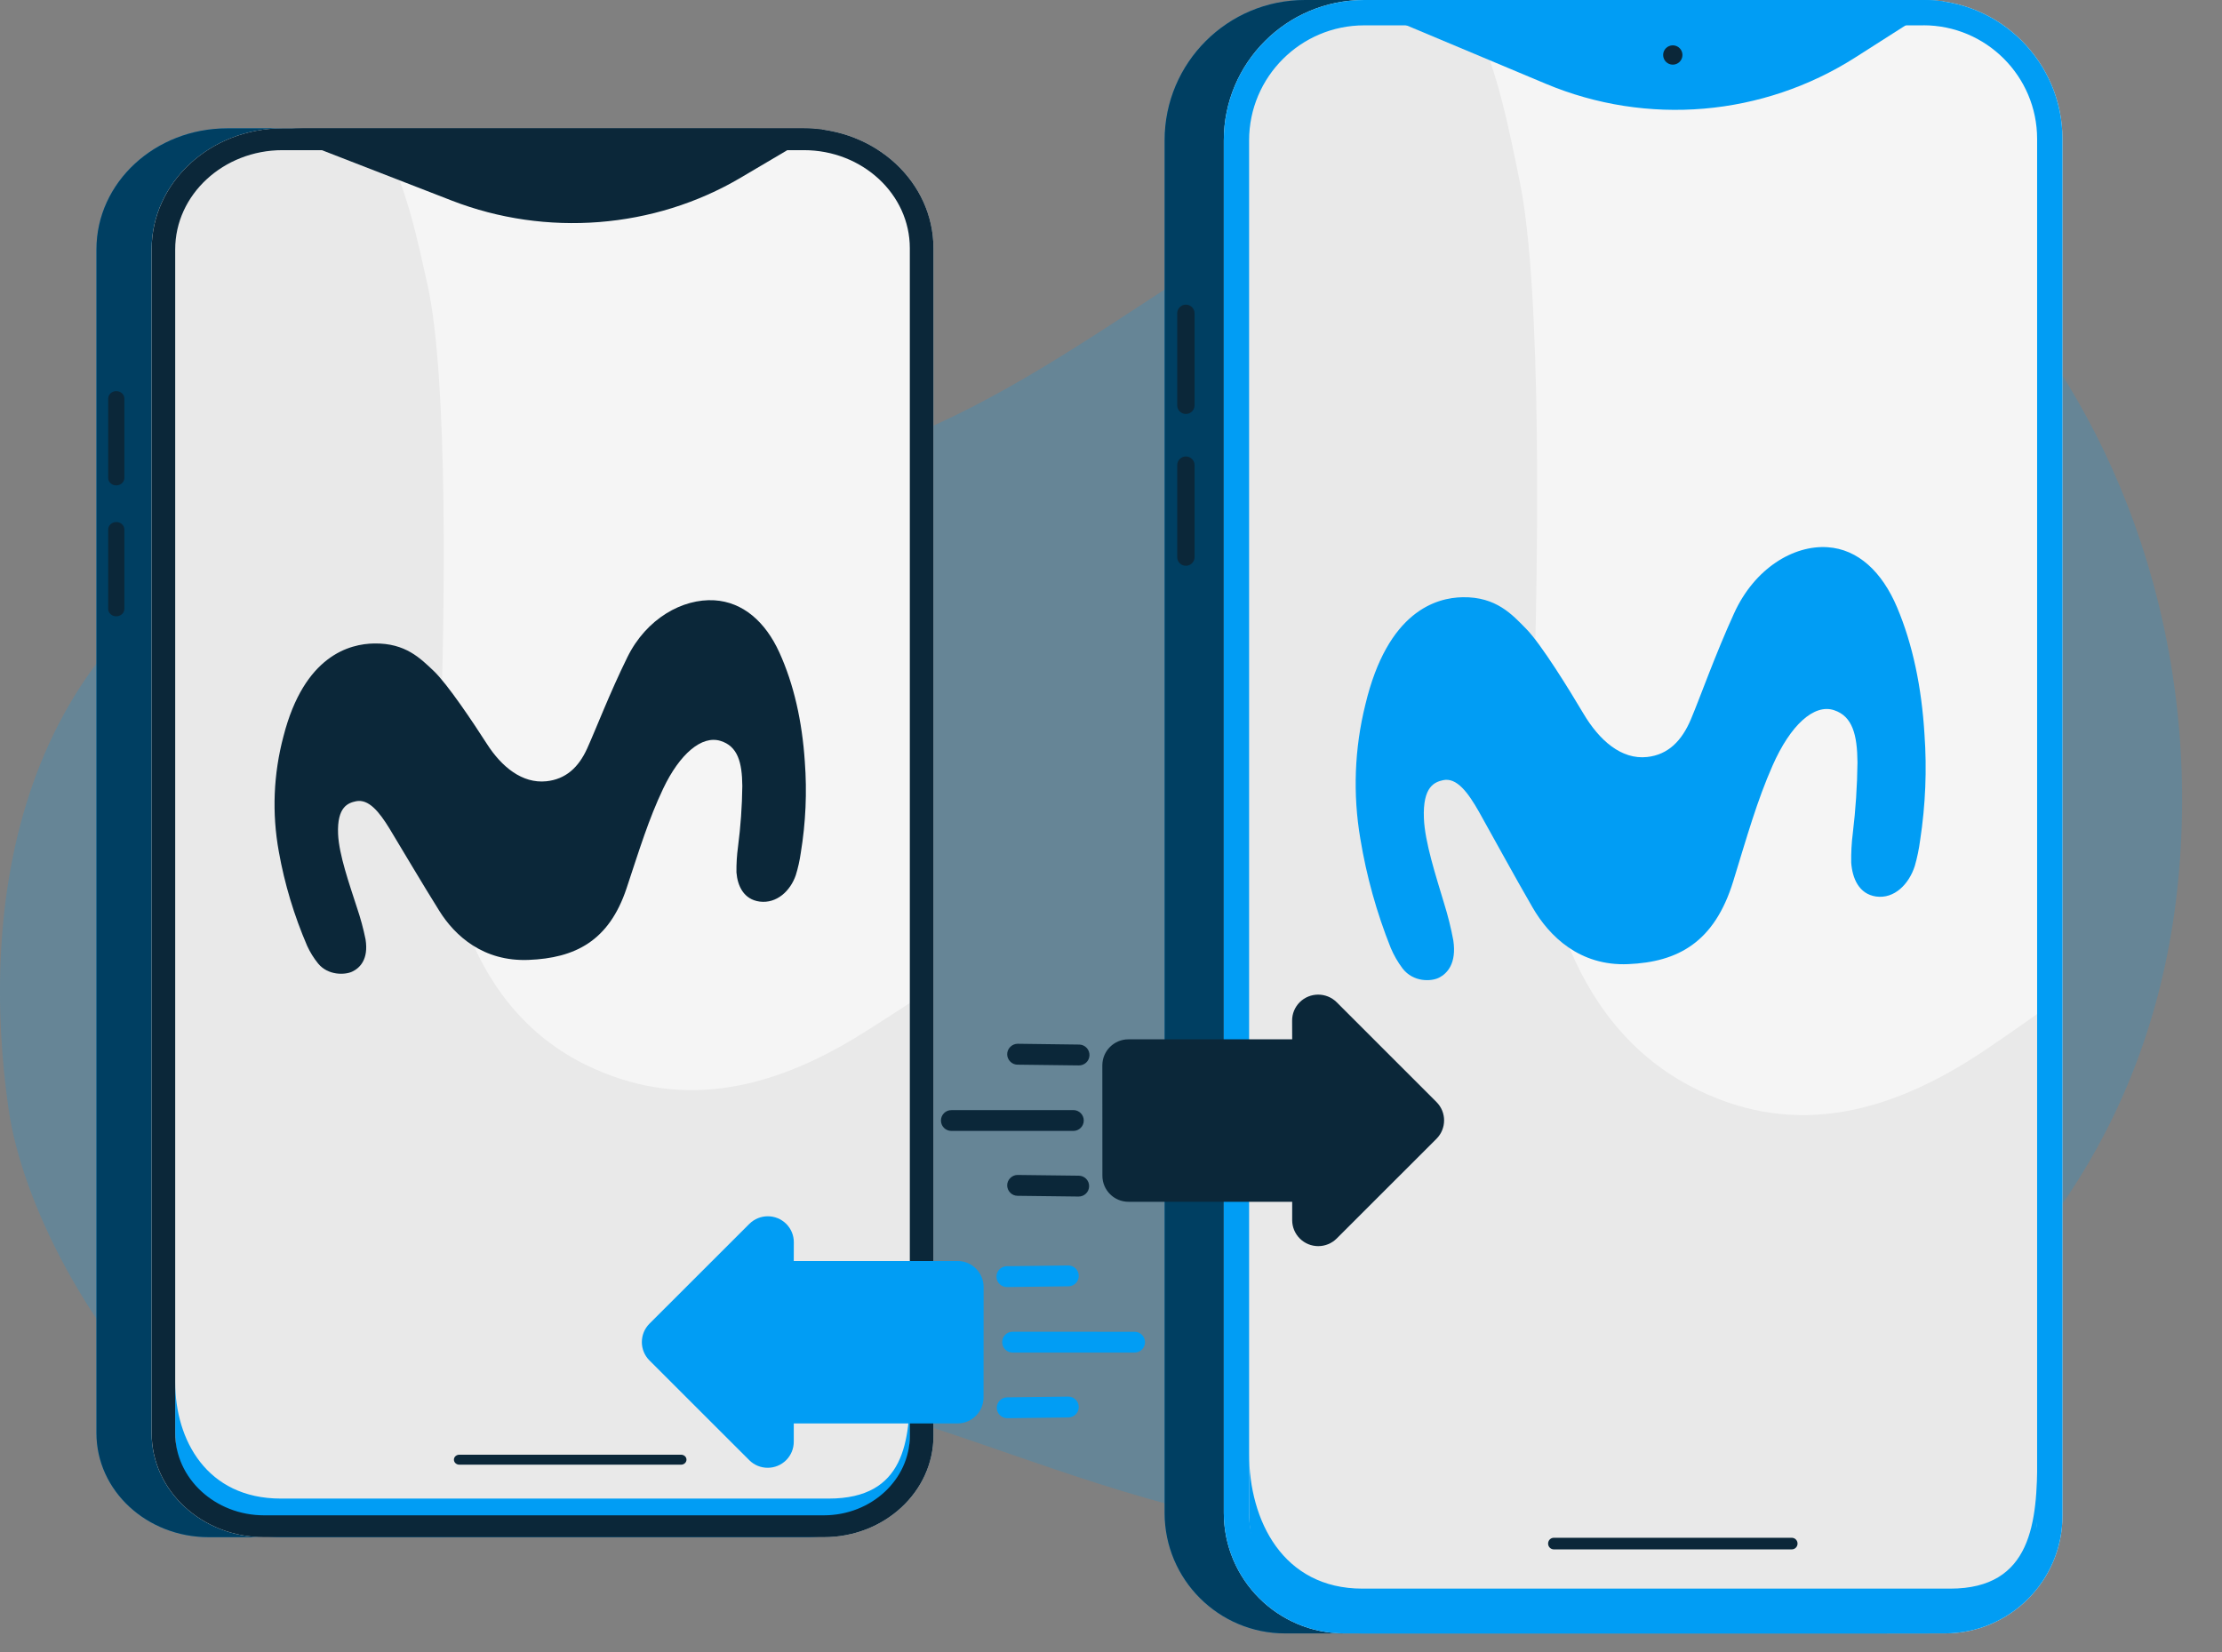 <svg width="39" height="29" viewBox="0 0 39 29" fill="none" xmlns="http://www.w3.org/2000/svg">
<rect x="0" y="0" width="39" height="29" fill="#808080" stroke="none"/>
<path d="M10.021 26.457C11.774 25.653 11.391 25.103 13.569 24.633C15.85 24.142 20.353 27.41 25.748 26.999C29.94 26.682 37.685 23.447 38.264 15.064C38.847 6.681 32.191 0.008 26.191 2.066C21.842 3.556 19.276 6.342 15.778 7.731C12.535 9.018 7.991 7.922 4.995 9.154C0.161 11.143 -0.346 16.029 0.152 19.48C0.633 22.757 4.85 28.824 10.021 26.457Z" fill="#019DF4" fill-opacity="0.2"/>
<path d="M3.666 26.985H13.491C14.553 26.985 15.415 26.188 15.415 25.205V4.358C15.415 3.195 14.396 2.253 13.14 2.253H3.989C2.72 2.253 1.693 3.205 1.693 4.377V25.159C1.693 26.168 2.575 26.985 3.666 26.985Z" fill="#019DF4"/>
<path opacity="0.6" d="M3.666 26.985H13.491C14.553 26.985 15.415 26.188 15.415 25.205V4.358C15.415 3.195 14.396 2.253 13.14 2.253H3.989C2.72 2.253 1.693 3.205 1.693 4.377V25.159C1.693 26.168 2.575 26.985 3.666 26.985Z" fill="black"/>
<path d="M4.634 26.985H14.46C15.522 26.985 16.384 26.188 16.384 25.205V4.358C16.384 3.195 15.365 2.253 14.109 2.253H4.958C3.689 2.253 2.661 3.205 2.661 4.377V25.159C2.661 26.168 3.544 26.985 4.634 26.985Z" fill="#F5F5F5"/>
<path opacity="0.05" d="M10.285 18.694C8.339 17.743 7.64 15.517 7.728 13.018C7.805 10.839 7.873 6.643 7.501 4.988C7.328 4.218 7.159 3.367 6.742 2.531H5.108C3.83 2.531 2.794 3.513 2.794 4.723V25.735C3.172 26.088 3.692 26.306 4.265 26.306L14.03 26.618C15.187 26.618 16.125 25.729 16.125 24.632V17.506C15.749 17.752 15.409 17.971 15.116 18.155C13.459 19.186 11.876 19.471 10.285 18.694Z" fill="black"/>
<path d="M14.547 26.307H4.929C3.626 26.307 3.075 25.274 3.075 24.266V25.16C3.075 26.168 3.905 26.985 4.929 26.985H14.163C15.162 26.985 15.972 26.188 15.972 25.206V24.311C15.972 25.294 15.887 26.307 14.547 26.307Z" fill="#019DF4"/>
<path d="M14.109 2.636C15.135 2.636 15.969 3.408 15.969 4.357V25.204C15.969 25.974 15.292 26.601 14.459 26.601H4.635C3.775 26.601 3.075 25.954 3.075 25.158V4.378C3.075 3.418 3.92 2.636 4.958 2.636H14.109V2.636ZM14.109 2.253H4.958C3.689 2.253 2.662 3.204 2.662 4.377V25.159C2.662 26.167 3.544 26.985 4.635 26.985H14.46C15.522 26.985 16.384 26.188 16.384 25.205V4.358C16.384 3.195 15.365 2.253 14.109 2.253Z" fill="#0B2739"/>
<path d="M14.109 2.253H5.318C5.142 2.253 4.97 2.274 4.804 2.308L7.929 3.521C9.588 4.165 11.482 4.016 12.999 3.12L14.432 2.274C14.327 2.261 14.219 2.253 14.109 2.253Z" fill="#0B2739"/>
<path d="M2.041 8.521C2.119 8.521 2.183 8.463 2.183 8.39V6.998C2.183 6.925 2.12 6.866 2.041 6.866C1.963 6.866 1.899 6.924 1.899 6.998V8.39C1.899 8.463 1.962 8.521 2.041 8.521Z" fill="#0B2739"/>
<path d="M2.041 10.819C2.119 10.819 2.183 10.761 2.183 10.688V9.296C2.183 9.224 2.12 9.164 2.041 9.164C1.963 9.164 1.899 9.223 1.899 9.296V10.688C1.899 10.761 1.962 10.819 2.041 10.819Z" fill="#0B2739"/>
<path d="M10.008 3.232C10.095 3.232 10.166 3.166 10.166 3.085C10.166 3.005 10.095 2.939 10.008 2.939C9.921 2.939 9.85 3.005 9.85 3.085C9.85 3.166 9.921 3.232 10.008 3.232Z" fill="#0B2739"/>
<path d="M11.954 25.712H8.062C8.01 25.712 7.967 25.673 7.967 25.624C7.967 25.576 8.009 25.537 8.062 25.537H11.954C12.006 25.537 12.049 25.575 12.049 25.624C12.049 25.673 12.006 25.712 11.954 25.712Z" fill="#0B2739"/>
<path d="M6.57 11.296C6.138 11.302 5.34 11.505 4.976 12.923C4.799 13.586 4.771 14.277 4.894 14.951C4.995 15.518 5.162 16.072 5.391 16.604C5.442 16.715 5.506 16.819 5.584 16.915C5.761 17.129 6.057 17.115 6.181 17.057C6.317 16.993 6.472 16.84 6.416 16.49C6.378 16.303 6.328 16.118 6.266 15.936C6.13 15.514 5.95 15.005 5.934 14.643C5.913 14.158 6.114 14.095 6.247 14.066C6.471 14.019 6.658 14.254 6.838 14.548C7.051 14.899 7.416 15.52 7.714 15.995C7.983 16.424 8.48 16.883 9.277 16.851C10.089 16.819 10.688 16.524 10.997 15.594C11.228 14.898 11.386 14.379 11.639 13.846C11.93 13.233 12.318 12.905 12.645 13.006C12.949 13.099 13.025 13.382 13.029 13.797C13.025 14.155 12.999 14.513 12.953 14.868C12.933 15.016 12.924 15.165 12.926 15.315C12.945 15.552 13.053 15.789 13.333 15.827C13.632 15.866 13.872 15.64 13.967 15.365C14.007 15.237 14.036 15.106 14.055 14.973C14.142 14.443 14.166 13.906 14.126 13.371C14.079 12.66 13.933 12.011 13.678 11.451C13.432 10.913 13.04 10.569 12.539 10.538C11.983 10.505 11.346 10.856 11.011 11.538C10.702 12.165 10.455 12.811 10.305 13.141C10.156 13.47 9.931 13.68 9.587 13.715C9.168 13.757 8.806 13.467 8.542 13.053C8.311 12.693 7.854 12.006 7.609 11.775C7.379 11.559 7.119 11.288 6.57 11.296Z" fill="#0B2739"/>
<path d="M22.558 28.674H33.097C34.237 28.674 35.161 27.75 35.161 26.61V2.44C35.161 1.093 34.068 0 32.72 0H22.905C21.544 0 20.441 1.103 20.441 2.463V26.558C20.441 27.727 21.388 28.674 22.558 28.674Z" fill="#019DF4"/>
<path opacity="0.6" d="M22.558 28.674H33.097C34.237 28.674 35.161 27.75 35.161 26.61V2.44C35.161 1.093 34.068 0 32.72 0H22.905C21.544 0 20.441 1.103 20.441 2.463V26.558C20.441 27.727 21.388 28.674 22.558 28.674Z" fill="black"/>
<path d="M23.596 28.674H34.136C35.275 28.674 36.2 27.75 36.2 26.61V2.44C36.2 1.093 35.107 0 33.759 0H23.943C22.583 0 21.48 1.103 21.48 2.463V26.558C21.48 27.727 22.427 28.674 23.596 28.674Z" fill="#F5F5F5"/>
<path opacity="0.05" d="M29.658 19.061C27.57 17.959 26.82 15.378 26.915 12.48C26.997 9.954 27.07 5.09 26.671 3.171C26.486 2.278 26.305 1.292 25.857 0.322H24.104C22.734 0.322 21.622 1.46 21.622 2.864V27.225C22.028 27.634 22.585 27.887 23.2 27.887L33.674 28.249C34.916 28.249 35.922 27.219 35.922 25.947V17.684C35.518 17.97 35.154 18.224 34.839 18.436C33.062 19.632 31.364 19.963 29.658 19.061Z" fill="black"/>
<path d="M34.23 27.888H23.913C22.515 27.888 21.924 26.691 21.924 25.522V26.558C21.924 27.727 22.814 28.675 23.913 28.675H33.818C34.89 28.675 35.758 27.751 35.758 26.611V25.575C35.758 26.714 35.667 27.888 34.23 27.888Z" fill="#019DF4"/>
<path d="M33.759 0.444C34.86 0.444 35.755 1.339 35.755 2.439V26.61C35.755 27.503 35.028 28.229 34.135 28.229H23.596C22.674 28.229 21.924 27.479 21.924 26.557V2.464C21.924 1.351 22.83 0.445 23.943 0.445H33.759V0.444ZM33.759 0H23.943C22.583 0 21.48 1.103 21.48 2.463V26.558C21.48 27.726 22.427 28.674 23.596 28.674H34.136C35.275 28.674 36.2 27.75 36.2 26.61V2.44C36.2 1.093 35.107 0 33.759 0Z" fill="#019DF4"/>
<path d="M33.759 0H24.33C24.141 0 23.956 0.024 23.779 0.064L27.13 1.47C28.91 2.217 30.942 2.044 32.569 1.005L34.106 0.024C33.994 0.009 33.878 0 33.759 0Z" fill="#019DF4"/>
<path d="M20.814 7.267C20.898 7.267 20.967 7.2 20.967 7.115V5.501C20.967 5.417 20.899 5.348 20.814 5.348C20.731 5.348 20.662 5.416 20.662 5.501V7.115C20.662 7.2 20.73 7.267 20.814 7.267Z" fill="#0B2739"/>
<path d="M20.814 9.932C20.898 9.932 20.967 9.864 20.967 9.78V8.166C20.967 8.082 20.899 8.013 20.814 8.013C20.731 8.013 20.662 8.081 20.662 8.166V9.78C20.662 9.864 20.73 9.932 20.814 9.932Z" fill="#0B2739"/>
<path d="M29.361 1.135C29.454 1.135 29.53 1.059 29.53 0.965C29.53 0.872 29.454 0.796 29.361 0.796C29.267 0.796 29.191 0.872 29.191 0.965C29.191 1.059 29.267 1.135 29.361 1.135Z" fill="#0B2739"/>
<path d="M31.448 27.199H27.273C27.218 27.199 27.172 27.154 27.172 27.097C27.172 27.041 27.216 26.995 27.273 26.995H31.448C31.504 26.995 31.55 27.04 31.55 27.097C31.55 27.154 31.504 27.199 31.448 27.199Z" fill="#0B2739"/>
<path d="M25.674 10.484C25.21 10.492 24.355 10.727 23.964 12.371C23.773 13.139 23.743 13.941 23.876 14.722C23.984 15.379 24.163 16.022 24.409 16.638C24.463 16.767 24.533 16.888 24.616 16.999C24.806 17.247 25.123 17.231 25.257 17.163C25.402 17.09 25.569 16.912 25.508 16.507C25.467 16.289 25.414 16.075 25.348 15.864C25.202 15.375 25.008 14.784 24.992 14.365C24.969 13.802 25.184 13.729 25.327 13.696C25.568 13.642 25.768 13.914 25.961 14.255C26.19 14.661 26.581 15.382 26.901 15.933C27.189 16.43 27.722 16.962 28.577 16.925C29.449 16.888 30.091 16.546 30.422 15.468C30.67 14.661 30.839 14.059 31.111 13.441C31.423 12.731 31.839 12.35 32.191 12.467C32.516 12.574 32.598 12.902 32.602 13.384C32.597 13.8 32.57 14.214 32.52 14.626C32.498 14.798 32.489 14.971 32.492 15.144C32.512 15.419 32.627 15.694 32.928 15.738C33.249 15.783 33.506 15.521 33.608 15.202C33.651 15.053 33.682 14.901 33.702 14.748C33.796 14.133 33.822 13.51 33.778 12.89C33.728 12.066 33.572 11.314 33.298 10.664C33.035 10.04 32.614 9.641 32.076 9.606C31.48 9.567 30.797 9.975 30.437 10.765C30.105 11.492 29.841 12.241 29.68 12.623C29.52 13.005 29.279 13.249 28.91 13.289C28.46 13.338 28.072 13.001 27.789 12.522C27.541 12.104 27.051 11.308 26.788 11.04C26.542 10.789 26.262 10.475 25.674 10.484Z" fill="#019DF4"/>
<path d="M20.043 23.432C20.114 23.503 20.115 23.619 20.043 23.691C20.009 23.725 19.962 23.744 19.913 23.744L17.773 23.744C17.672 23.744 17.59 23.662 17.59 23.561C17.59 23.46 17.672 23.378 17.773 23.378L19.914 23.379C19.962 23.378 20.009 23.398 20.043 23.432ZM18.881 22.269C18.952 22.34 18.952 22.456 18.881 22.527C18.847 22.561 18.801 22.581 18.753 22.581L17.68 22.594C17.58 22.598 17.494 22.52 17.49 22.419C17.486 22.318 17.563 22.233 17.665 22.228C17.669 22.228 17.672 22.227 17.675 22.228L18.749 22.215C18.798 22.214 18.846 22.234 18.881 22.269ZM18.881 24.571C18.952 24.642 18.952 24.758 18.881 24.829C18.847 24.863 18.801 24.883 18.753 24.883L17.68 24.896C17.58 24.897 17.497 24.816 17.495 24.715C17.494 24.614 17.576 24.531 17.677 24.53L18.749 24.517C18.798 24.516 18.846 24.536 18.881 24.571ZM11.399 23.882L13.151 25.633C13.329 25.811 13.619 25.811 13.798 25.633C13.884 25.547 13.932 25.431 13.932 25.31L13.932 24.988L16.806 24.988C17.058 24.988 17.263 24.783 17.263 24.531L17.264 22.593C17.264 22.341 17.059 22.136 16.807 22.136L13.932 22.136L13.933 21.809C13.934 21.688 13.886 21.571 13.8 21.485C13.621 21.307 13.332 21.307 13.152 21.485L11.4 23.236C11.221 23.415 11.221 23.704 11.399 23.882Z" fill="#019DF4"/>
<path d="M16.569 19.541C16.498 19.612 16.497 19.728 16.569 19.8C16.603 19.834 16.65 19.853 16.699 19.853L18.839 19.853C18.94 19.853 19.022 19.771 19.022 19.67C19.022 19.569 18.94 19.487 18.839 19.487L16.698 19.488C16.65 19.487 16.603 19.507 16.569 19.541ZM17.732 18.378C17.66 18.449 17.66 18.565 17.732 18.636C17.765 18.67 17.811 18.69 17.859 18.69L18.931 18.703C19.032 18.707 19.118 18.629 19.122 18.528C19.126 18.427 19.049 18.342 18.947 18.337C18.943 18.337 18.94 18.336 18.937 18.337L17.863 18.323C17.814 18.323 17.767 18.343 17.732 18.378ZM17.732 20.68C17.66 20.751 17.66 20.866 17.732 20.938C17.765 20.972 17.811 20.992 17.859 20.992L18.931 21.005C19.032 21.006 19.115 20.925 19.116 20.824C19.118 20.723 19.036 20.64 18.935 20.639L17.863 20.626C17.814 20.625 17.767 20.645 17.732 20.68ZM25.213 19.991L23.461 21.742C23.282 21.92 22.993 21.92 22.814 21.742C22.728 21.656 22.68 21.54 22.68 21.419L22.68 21.097L19.806 21.097C19.554 21.097 19.349 20.892 19.349 20.64L19.348 18.702C19.348 18.45 19.553 18.245 19.805 18.245L22.68 18.245L22.679 17.917C22.678 17.797 22.726 17.68 22.812 17.594C22.991 17.416 23.281 17.416 23.46 17.593L25.212 19.345C25.391 19.523 25.391 19.812 25.213 19.991Z" fill="#0B2739"/>
</svg>
